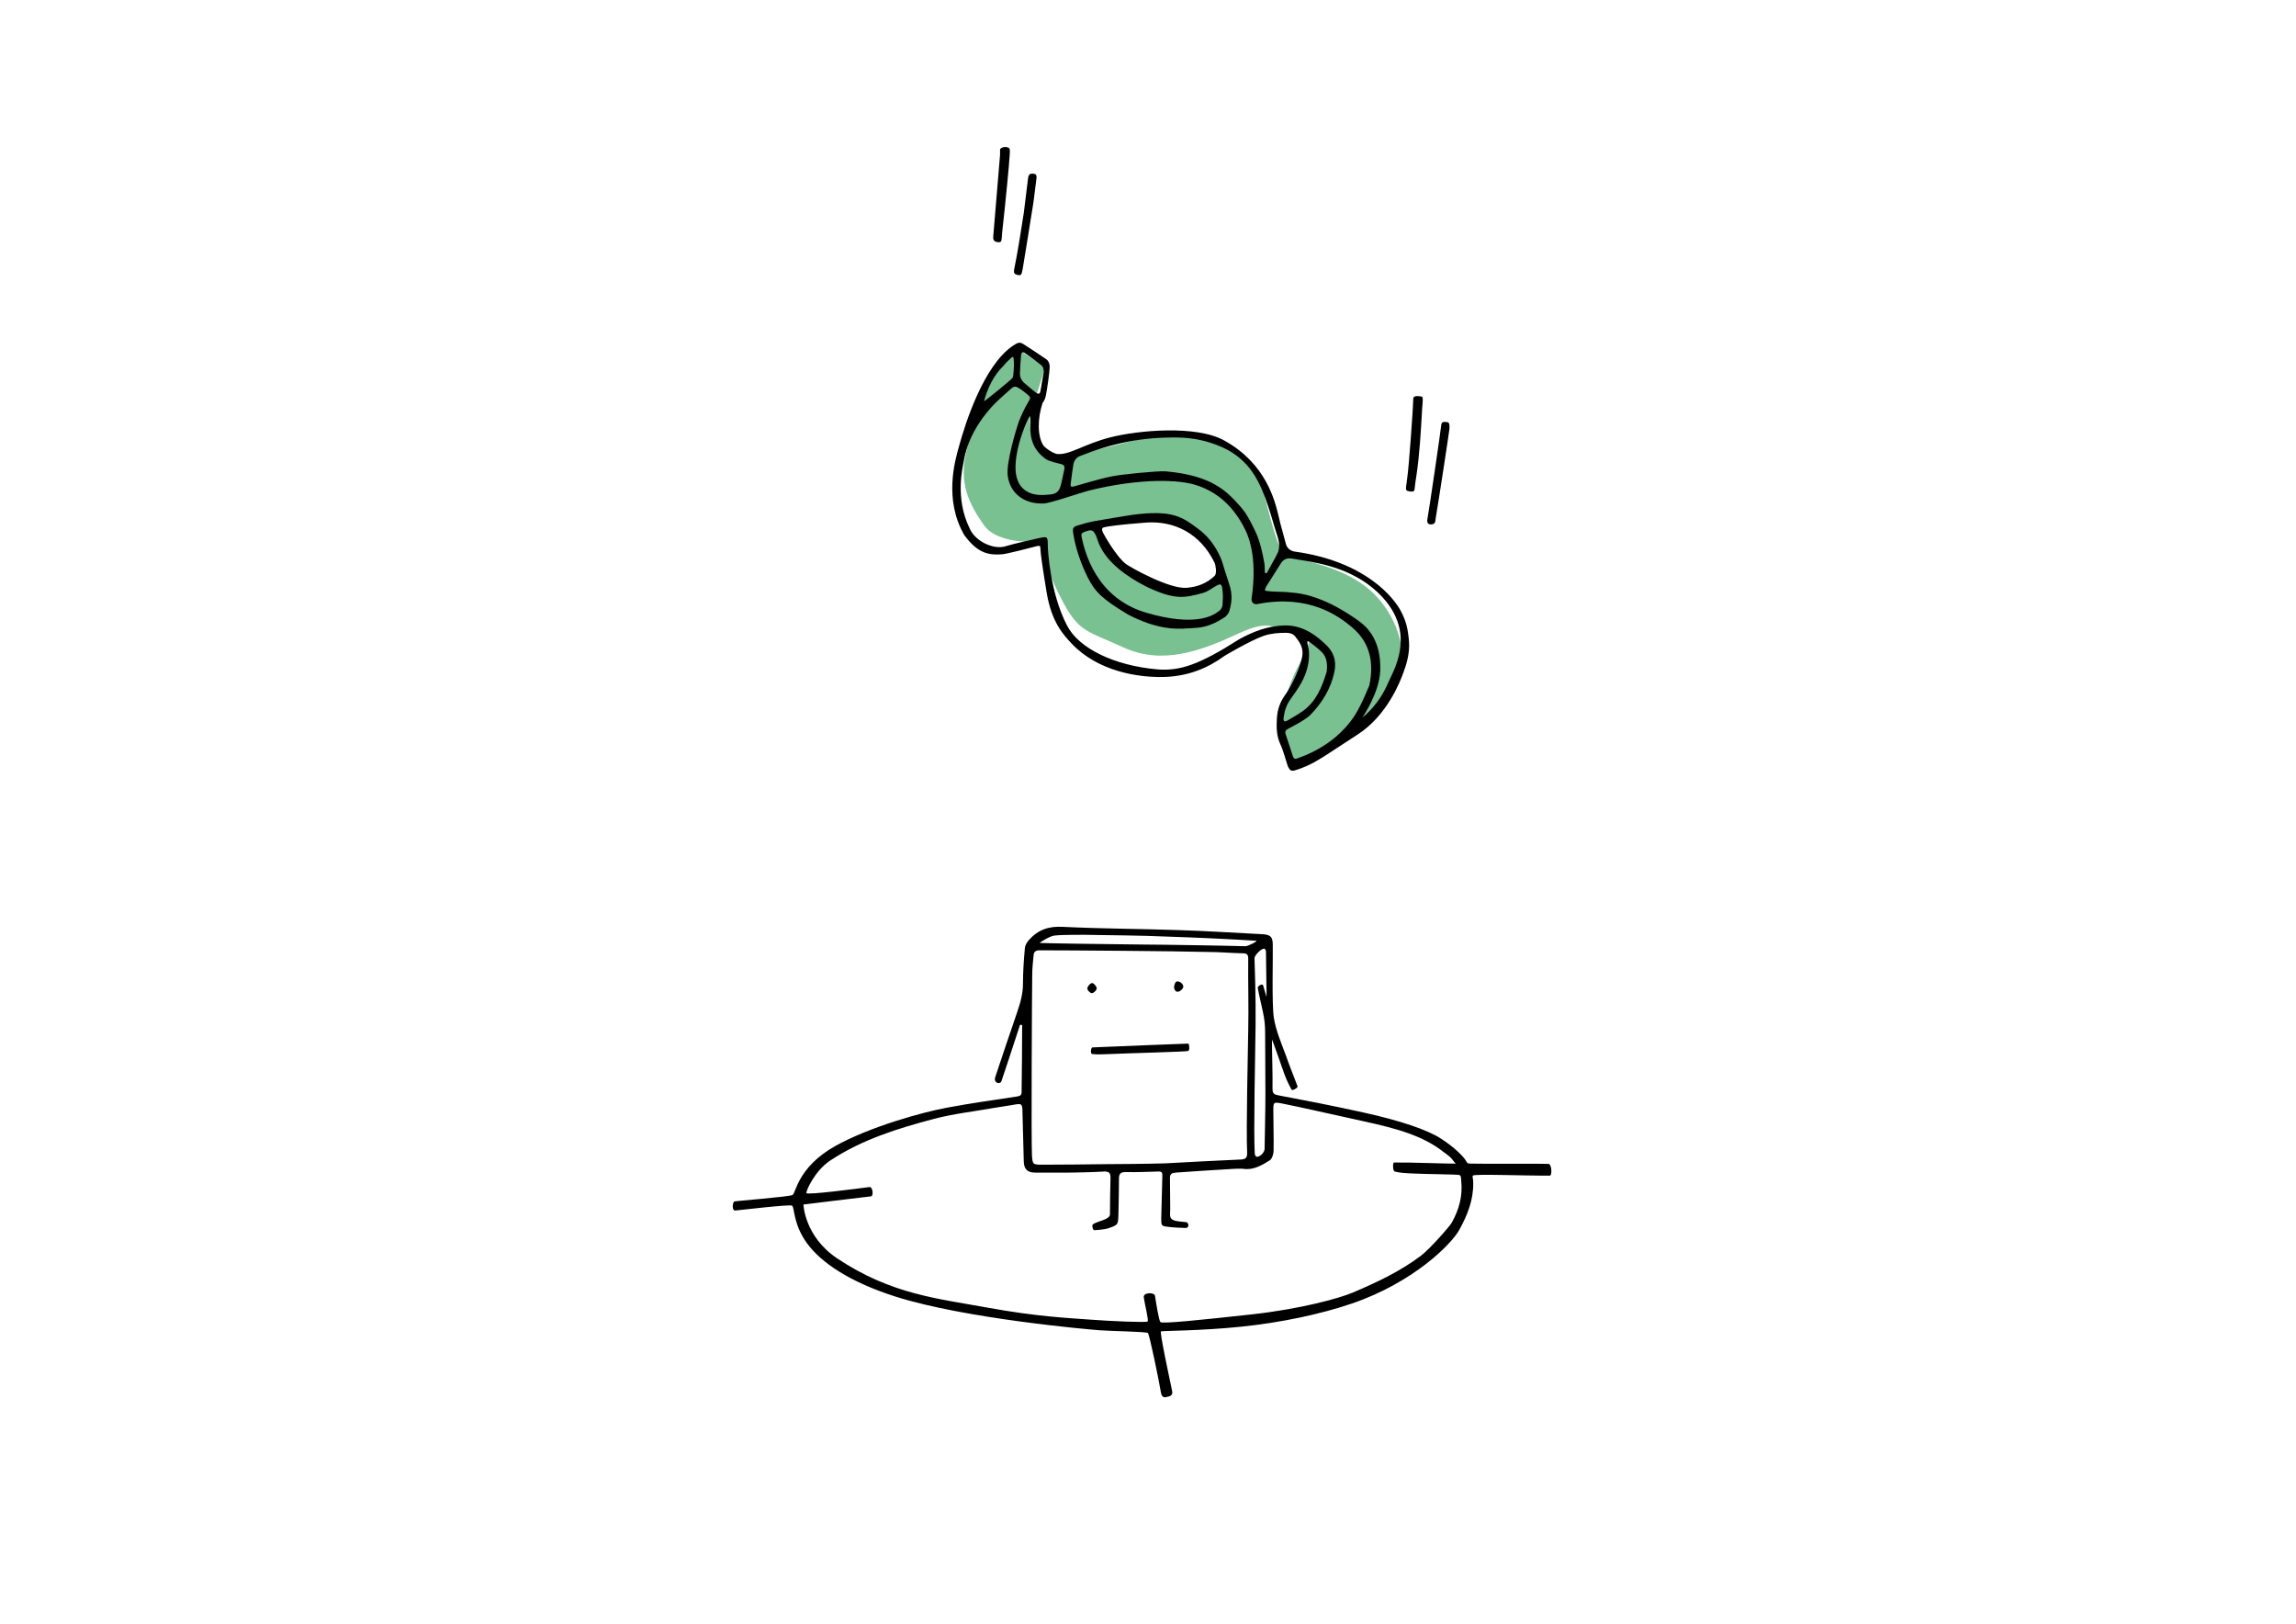 <svg xmlns="http://www.w3.org/2000/svg" viewBox="0 0 841.9 595.3"><g fill-rule="evenodd"><path d="m503.6 217.5c-10.9-10.6-28.5-12.1-31.5-13.9s-3.9-4.5-8.2-20.9c-4.2-16.3-8.2-17.3-22.7-21.8s-28.2 2.1-43 4.8-13 3.3-17.9-2.4c-4.8-5.8-1.5-14.5-1.5-14.5l4.5-14.2-10.3-6.7s-9.1 8.8-14.8 18.8c0 0-1.2 7.9-3.9 19.1s.9 18.8 6.4 26.6c5.4 7.9 21.8 6.1 21.8 6.1s-1.3 4.4 5.1 17.9c7.6 15.7 9.7 14.2 24.2 20.9s28.8 1.2 41.8-4.8c13-6.1 12.7-1.5 21.5-1.2s3.6 7.6.3 14.2c-3.3 6.7-5.8 16-5.8 16l3.6 20.3s18.2-9.1 32.4-21.2c14.4-12.2 8.9-32.5-2-43.1zm-76.5-1.2c-8.5-2.4-15.3-7.6-18.5-11.5-3.9-4.8-7-11.2-7-11.2s20.3-6.1 31.2-2.1c10.9 3.9 15.1 20.9 15.1 20.9s-9 7.3-20.8 3.9z" fill="#79c191"></path><path d="m351.6 163.8c2.3-8.5 9.1-29.9 19.9-37.1 1.7-1.1 2.4-1.5 4-.4 2.7 1.7 5.3 3.5 8 5.3 1.1.7 1.4 1.9 1.4 3 0 1.6-1 8.6-1.4 10.4-.2 1-.6 2-1.2 2.7-1.9 5.7-2 12.5.5 15.9 1.3 1.2 2.8 2.2 4.5 2.8 4.7.7 10-3.6 20-6.1 9.8-2.5 31.5-4.6 41.8 1.3 15.2 8.5 18.4 22 19.8 27.9.7 3.2 1.7 6.3 2.5 9.5.4 1.8 1.4 2.8 3.2 3.2 26.5 3.6 36.7 17.4 39 21.7s2.6 7.3 2.9 9.7c.6 4.6-.2 8.3-1.8 12.7-1.3 3.7-6.1 15.9-16.6 22.8-10.5 6.8-15.4 10.4-20.1 12.2-1 .4-2 .8-3.1 1.1-1.4.4-1.9.1-2.6-1.3-.3-.6-1.8-6.2-2.8-8.2-1.4-3-1.5-6.1-1.3-9.4.2-3.4 1.1-6.1 3.3-9.1 1.9-2.6 5.8-10.5 6.1-14.6.2-2.6-1.2-4.6-2.7-6.5-.8-1-2.1-1.3-3.4-1.3-2.7 0-5.4.2-8.1 1.1-5.1 1.8-14.3 7.3-14.3 7.3-6 4.4-13.3 7.6-22.5 7.8s-24-2-33.7-12.3c-3-3.2-7.3-7.8-9.1-18.6-1.4-8.4-2.3-14.7-2.3-16.1 0-1.1-.2-1.2-1.2-1-2.9.8-11.4 2.9-12.7 3-4.9.4-9-.2-14-7-7.6-13.1-3.4-27.4-2-32.4zm105 30.4c-5.1-10.4-12.3-14.6-18.2-16.4-5.8-1.9-19.9-2.7-39.3 2.1-3.1.8-13.9 4.6-16.5 4.7-7.2.2-12.3-3.8-13.1-10.3-.6-4.8 3.3-17.5 3.9-19.2 1-2.7 2.2-5.3 3.7-7.8.9-1.5.8-1.7-.4-2.7-.8-.7-1.7-1.4-2.6-2-1.7-1.1-2.2-1.2-3.7.2-2.3 2.1-4.7 4.1-6.8 6.4-5.1 5.7-8.9 12.2-10.2 19.9-.4 2.2-3.3 13.5 2.1 24.5 1.9 4.8 8.8 8 13.1 6.7 4-1.2 8.2-2 12.3-3 3.2-.7 3.3-.6 3.3 2.6 0 1.5.8 17.5 7.1 29.5 4.3 8.3 17.2 14.6 33 16 8.5.7 15.6-1.8 30.2-11.1 5.1-2.8 10.4-4.8 16.4-5 7.7-.2 12.8 4.8 14.9 6.7 3.1 2.7 4.4 6.2 3.5 10.3-1.3 6.2-4.5 11.4-8.9 15.9-1.8 1.8-7.5 4.7-8.1 5-.8.4-1.2 1-.9 1.9.9 2.7 1.8 5.5 2.7 8.2.2.7.7 1.1 1.4.8 10-3.4 16.1-9 19.4-13.2 3.2-4 5.2-8.9 7.2-13.6 1.8-8.5.2-15.7-6.1-21.1-5.3-4.6-16.2-12.3-34.6-8.8-1.4.4-2.5-.3-2.5-1.8 0-.5 2.8-15-2.3-25.4zm-24.7-33.8c-13.1-.2-24.1 2.1-35.9 6.8-1.3.5-2.1 1.6-2.4 3-.1.5-.8 5.3-1 7.2-.1 1.1.2 1.2 1.3.9.5-.1 9.4-2.8 13.5-3.6 3.7-.8 17.1-2.1 20-1.9 17 1.5 22.5 7.3 27.5 13 2.4 2.7 3.9 5.9 5.5 9.2 1.7 3.7 2.5 7.5 3.2 11.4.2 1.1.1 2.3.2 3.5 0 .2.6.3.7.2 1.3-2.5 2.8-4.9 4-7.4.8-1.7.6-3.7.1-5.5-.9-2.8-1.8-5.7-2.6-8.5-1.3-4.2-2.7-8.3-4.7-12.2-3-5.8-7.5-10.1-13.5-12.7-5.1-2.2-10.2-3.3-15.9-3.4zm41.1 56.8c11 .5 21.6 7.8 25.7 10.8 7.1 5.3 7.6 13.6 7.4 18.2-.5 8-6.1 16.1-6.5 16.8.8-.6 6.1-4.7 9.6-13.1 2-4.1 3.9-8.3 4.3-13 .4-4.2.2-12.7-10.1-21.3-10.3-8.5-23-9.6-29.5-10.8-1.8-.3-3.2.1-4.2 1.7-1.5 2.4-5.2 8.2-5.5 8.7-.6 1.3-.5 1.5.9 1.5 1 .3 6.6.2 7.9.5zm-95.2-61.4c.1-2.2.1-3-.2-3.2-.3-.1-5.7 11.2-5.2 20 .2 2.4.9 4.7 2.6 6.4 3.4 3.3 8.4 2.4 10 2.3 2.4-.2 3.4-1.2 4-3.5.2-.8 1.1-4.7 1.3-5.9.1-1.1-.2-1.5-1.3-1.8-.5-.1-4.2-.9-5.5-1.8-4.4-3.1-5.9-7.2-5.7-12.5zm108.8 89c0-2.6-.5-4.4-2.1-5.9-1.4-1.4-3-2.5-4.5-3.7-.1-.1-.4 0-.6-.1v.7c.2 1.2.6 2.4.6 3.6.1 3.8-.9 7.4-2.7 10.7-1.2 2.2-2.7 4.3-4.2 6.4-1.4 2-2.1 4.2-2.4 6.5-.2 1.5.2 1.8 1.5 1.1 1.9-1.1 3.8-2.2 5.5-3.4 4.9-3.5 7-8.7 8.7-14.2.2-.7.1-1.4.2-1.7zm-103.9-108.3c.1-1.1-.2-2.1-1-2.7-1.9-1.5-3.8-2.9-5.8-4.3-.9-.6-1.4-.4-1.5.8-.2 2.1-.3 4.2-.4 6.3-.1 1.6.5 2.9 1.7 3.9 1.4 1.2 2.7 2.3 4.1 3.4.9.7 1.5.6 1.7-.5.4-2.3.8-4.6 1.2-6.9zm-10.9-2.9c0-.7-.1-2.6-.3-2.7s-.5 0-.6.2c-1.1 1-2.2 2-3.1 3.2-5 4.8-6.8 12.2-6.8 12.2-.1.2-.1.4-.1.6.3-.1 10.1-8 10.4-8.6.4-.5.5-4.9.5-4.9z"></path><path d="m531.5 157.1c-.3 2.5-3.7 24.8-5.1 33.2-.1.7 0 1.6-1.1 1.9-1.5.3-2.2-.4-1.9-1.9.6-3.1 4.9-32.5 5-33.9s.4-1.8 1.6-1.7c1.2 0 1.5.3 1.5 1.8z"></path><path d="m377 65.1c.1-.5.4-1.2.7-1.3.6-.2 1.4-.2 2 .1.3.1.4.9.4 1.1-.5 3.6-.8 6.9-1.3 10.1-1.2 7.8-3.8 23.4-3.8 23.5-.4 2.2-.6 2.5-1.9 2.2-1.1-.3-1.6-.5-1.1-2.7.8-3.5 3-17.1 3.4-20z"></path><path d="m366.7 56.8c0-.6 0-1.2 0-1.9.1-.9 1.9-1.1 2.1-1 1.3.2 1.5.4 1.5 1.6 0 1-.1 2-.2 3 .1 0-1.4 15.8-2.3 23.7-.2 1.8-.4 3.6-.5 5.3-.1.6-.1 1.3-1 1.3-1.3 0-2-.5-2.1-1.4 0-.6 0-1.3.1-1.9z"></path><path d="m518.2 146.9c0-.6-.1-1.4.7-1.6s1.7 0 2.5.1c.2 0 .3.7.3 1 0 1-.1 2-.2 3-.5 8.7-.9 16.8-2.2 25.5-.2 1-.4 2.6-.5 3.6-.1 1.6-.3 1.8-1.6 1.7-1.6-.2-1.8-.4-1.6-1.9.1-1 .3-2 .4-3 .7-4.7 2.2-26.8 2.2-28.4z"></path></g><path d="m486.6 244.8c0 .3 0 1.1-.2 1.7-1.6 5.5-3.8 10.8-8.7 14.2-1.8 1.3-3.6 2.4-5.5 3.4-1.3.7-1.7.4-1.5-1.1.3-2.3 1-4.5 2.4-6.5 1.5-2.1 3-4.2 4.2-6.4 1.8-3.3 2.7-6.9 2.7-10.7 0-1.2-.4-2.4-.6-3.6 0-.2 0-.4 0-.7.2 0 .5 0 .6.1 1.5 1.2 3.1 2.4 4.5 3.7 1.5 1.5 2.1 3.3 2.1 5.9z" fill="none"></path><path d="m382.7 136.5c-.4 2.3-.8 4.6-1.2 6.9-.2 1-.8 1.2-1.7.5-1.4-1.1-2.8-2.2-4.1-3.4-1.2-1-1.8-2.4-1.7-3.9.1-2.1.2-4.2.4-6.3.1-1.2.5-1.4 1.5-.8 2 1.4 3.9 2.8 5.8 4.3.8.6 1 1.6 1 2.7z" fill="none"></path><path d="m439.5 194c5.8 4.3 8.3 10.6 8.9 12.8.8 2.8 1.8 5.5 2.6 8.2.9 3.1.7 6.2-.3 9.2-.2.7-.9 1.5-1.5 2-3.3 2.2-6.8 3.8-10.8 4-3.2.2-6.4.5-9.6.1-5.3-.6-10.3-2.5-15-4.9-9.9-5.9-12.3-8.5-15-13.8-2.5-5.1-4.4-10.5-5.3-16.2-.2-1.6-.1-2.2 1.5-2.7 2-.6 4-1.2 6.1-1.6 4.6-.8 9.2-1.6 13.8-2.3 15.3-2.1 18.8.9 24.6 5.2zm-19.4-2.4c-10.5.8-12.9 1.3-14.8 1.6-1.2.2-1.4.6-1 1.8 0 .1 4.7 8.8 8.6 11.8 1.6 1.2 15.8 9.2 22.2 8.7 3.9-.3 7.4-1.6 10.3-4.4.9-.9.3-4.1 0-4.7-5.2-10.8-14.8-15.6-25.3-14.8zm26.2 32.9c1.2-.7 1.9-1.6 2-2.9.1-1.6.2-3.3 0-4.9-.3-2.9-.6-3-3.2-1.4-1.2.7-2.4 1.6-3.7 2-7.2 2-10.5 2.7-20.8-2.1-17.4-8.8-17.8-17.2-18.8-19-1-1.9-1.5-2.1-3.6-1.4-1.7.6-1.9.8-1.5 2.5 1.1 5 5.2 21.9 23.5 27.3s24.6.9 26.1-.1z" fill-rule="evenodd"></path><path d="m467.1 373.2c.8 4.8 2.8 9.4 4.5 14 1.3 3.7 2.8 7.4 4.2 11.1.2.5-2 1.7-2.2 1.2-1-1.8-1.9-3.7-2.6-5.6-1.1-3.1-4.6-13.2-4.6-12.7 0 4.9.3 13 .2 18 0 1.7.6 2.1 2.3 2.4 10.4 2 18.1 3.4 31.2 6.3 13.2 2.9 23.3 6.3 28.2 9.5 4.9 3.1 8.4 6.7 9.2 8.1.6 1 .5 1 1.6 1.1 1 .1 28 0 28.7.1 1.2.1 1.4 4.3.5 4.3-8.6.1-27.8-.7-28.2 0s.1.3.1 2.7c.1 6.2-2.1 11.7-5 17-2.8 5.3-16.9 19.5-39.5 27.2-11.4 3.9-26 7-40.7 8.5-14.4 1.5-29 1.5-29.3 1.7-.5.5 3.3 18 4.1 21.9.4 1.7-1.1 2-2.2 2.2-1.1.3-1.7-.4-1.9-1.6-.7-4.3-4.2-21.4-4.8-21.9s-14-.7-17.7-1c-4-.3-49-4.2-74.7-12.3-17-5.4-27.4-12.5-32.6-19.6-5.2-7.2-4.5-13.3-5.5-13.8s-19.5 1.7-20.8 1.8-1-2.8-.4-3.3c.2-.2 20.1-1.7 21.4-2.4s1.8-10.1 15.6-17.9c12.9-7.2 32.3-12.5 41-14.1 8.5-1.6 17.2-2.8 25.7-4.1 1.2-.2 1.7-.5 1.7-1.7.1-8.1.2-16.2.2-24.3 0-.3-.7-.4-.8-.2-2.3 7-6.2 19-6.8 20.6-.5 1.3-2.9.7-2.3-1.4 2.6-7.9 5.3-15.8 8-23.7 1.2-3.5 2.2-6.9 2.2-10.6 0-4.4.3-8.7.7-13.1.1-1.1.8-2.2 1.5-3 3.3-3.7 7.2-5.1 12.4-4.8 14.2.7 28.4.7 42.7 1.2 10.2.3 20.3 1 30.5 1.5 3.2.2 3.8 1.1 3.8 4.1.1 4.2-.4 21.5.4 26.6zm-74.9 56.7c-4.2 0-8.4 0-12.6 0-2.8 0-4.1-1.2-4.2-4-.2-6.3-.3-12.7-.5-19-.1-2.1-.4-2.3-2.5-2-2.6.5-5.3.8-8 1.3-7.3 1.3-14.7 2.1-21.9 4-13.3 3.5-26.5 7.6-38.1 15.3-5.6 3.7-8.9 11.1-8.7 11.9s18.4-1.6 23.1-2.2c1.2-.2 1.6 3.2.6 3.4-2 .2-24.8 3-24.8 3s.4 11.7 12.3 19.7c19.9 13.3 37.2 14.8 55.2 18.1s29.7 3.8 37.7 4.4c7.9.6 20.5 1.1 21 .7s-1.1-6.5-1.4-8.9c-.2-1.9 3.9-1.8 4.1-.6.4 2.5 1.4 9 2 9.7s15-.8 33.3-2.8 32.5-6 37.2-8c8.7-3.7 17.3-7.7 25-13.5 3.2-2.4 10.5-10.7 11.3-12.1 2.7-4.8 4.1-9.8 3.5-15.4-.1-1.5-.1-1.8-.6-2.1-.6-.3-12.3-.3-17.7-.6-2.1-.1-4.2-.2-6.1-.7-.7-.2-.8-3.3-.2-3.3 5.6-.1 20.9.5 22.6.4-1.3-1.2-.8-1.7-4.4-4.2-7.4-5.9-16.9-8.6-29.3-11.3s-23.2-5.2-30.3-6.6c-2.8-.5-2.9-.4-2.9 2.6 0 4.9.2 9.9.1 14.8 0 1.2-.6 3-1.4 3.5-2.9 1.8-6 3.7-9.8 3.1-1-.1-2.1 0-3.1 0-7.2.4-14.4.9-21.6 1.4-1.4.1-2.1.5-2.1 1.9 0 3.8.1 7.6.1 11.4 0 2.7-.8 4.1 3.2 4.6.1 0 2.9.3 2.9.3 1.2 1.2.2 2.1-.3 2.1-1.4 0-5-.2-6.4-.4-2.7-.3-2.7-.4-2.7-3.1.1-5.1.3-10.2.4-15.3 0-.9.2-2-1.4-1.9-4 .1-8.1.3-12.1.2-2 0-2.4.8-2.4 2.5 0 4.3-.1 8.6-.2 12.9-.1 4-.1 4-4 5.3-.9.3-4 .6-4.9.6-.5 0-.9-1.9-.5-2.1.7-.5 1.6-.8 2.4-1.1 1.2-.4 3.9-1.2 3.9-2.5 0-4.5.1-9.1.2-13.6 0-1.7-.6-2.2-2.2-2.2-4.4.3-12.8.4-12.8.4zm-11-81.5c-1.4 0-2.1.5-2.2 1.8-.2 2.3-.5 4.6-.5 6.9-.1 6.1-.4 60.5-.1 66.5.2 3.3.4 3.4 3.7 3.4 7.8 0 15.6-.1 23.4-.2 2.1 0 16.7-.1 21.9-.3 9.2-.5 18.4-1 27.6-1.4 1.8-.1 2.4-.7 2.3-2.6-.4-8 .3-37.8.4-44.7.2-8.8-.1-17.6 0-26.4 0-1.5-.6-1.9-2-1.9-4.4-.1-8.7-.5-13.1-.5-10.3-.3-51.1-.6-61.4-.6zm78.9 74.6c0 .4.4 1.1.7 1.1 1.2.1 2.9-1.6 2.9-2.9.1-6.8.3-13.7.3-20.5 0-7.3-.1-14.6-.1-21.9 0-2.8-.2-5.1-.9-8.2-.6-2.8-1.3-5.6-1.8-8.4-.1-.6 1.4-1.6 1.9-1.1.1.1 1.2 4.2 1.3 4.4.1-.2-.2-12.3-.2-16.7 0-.4-.4-1-.6-1-1-.2-3.6 2.4-3.6 3.5.1 2.8.5 14.3.4 24.2s-.8 40.1-.3 47.5zm-63.5-80.3c0 .1-6.7-.1-10 .3-1.7.2-5.3 2.5-5.4 2.7.3.1 26.5.5 38.9.6 5.7 0 30.1.4 36.6.6.9 0 4.7-1.9 3.9-2-9.4-.6-22.4-1.2-31.8-1.5-10.8-.5-21.5-.5-32.2-.7z" fill-rule="evenodd"></path><path d="m405.1 386.5c-1.6.1-3.2.1-4.7-.1-.6-.1-.4-2.4.2-2.4 10.1-.4 33.5-1.4 35.1-1.4.4 0 .6 2.5 0 2.7-.8.3-21.3.8-30.6 1.2z" fill-rule="evenodd"></path><path d="m433.9 361.6c.1.8-1.3 2.1-2.2 2s-1.2-1.2-1.2-1.7c.1-.8.4-2.2 1.3-2.1 1 0 2 1 2.1 1.8z" fill-rule="evenodd"></path><path d="m402.1 362.6c-.3.8-1.3 1.6-1.8 1.5-.6 0-1.7-1.2-1.6-1.7.1-.8.9-1.8 1.7-2 .6-.1 2 1.5 1.7 2.2z" fill-rule="evenodd"></path></svg>